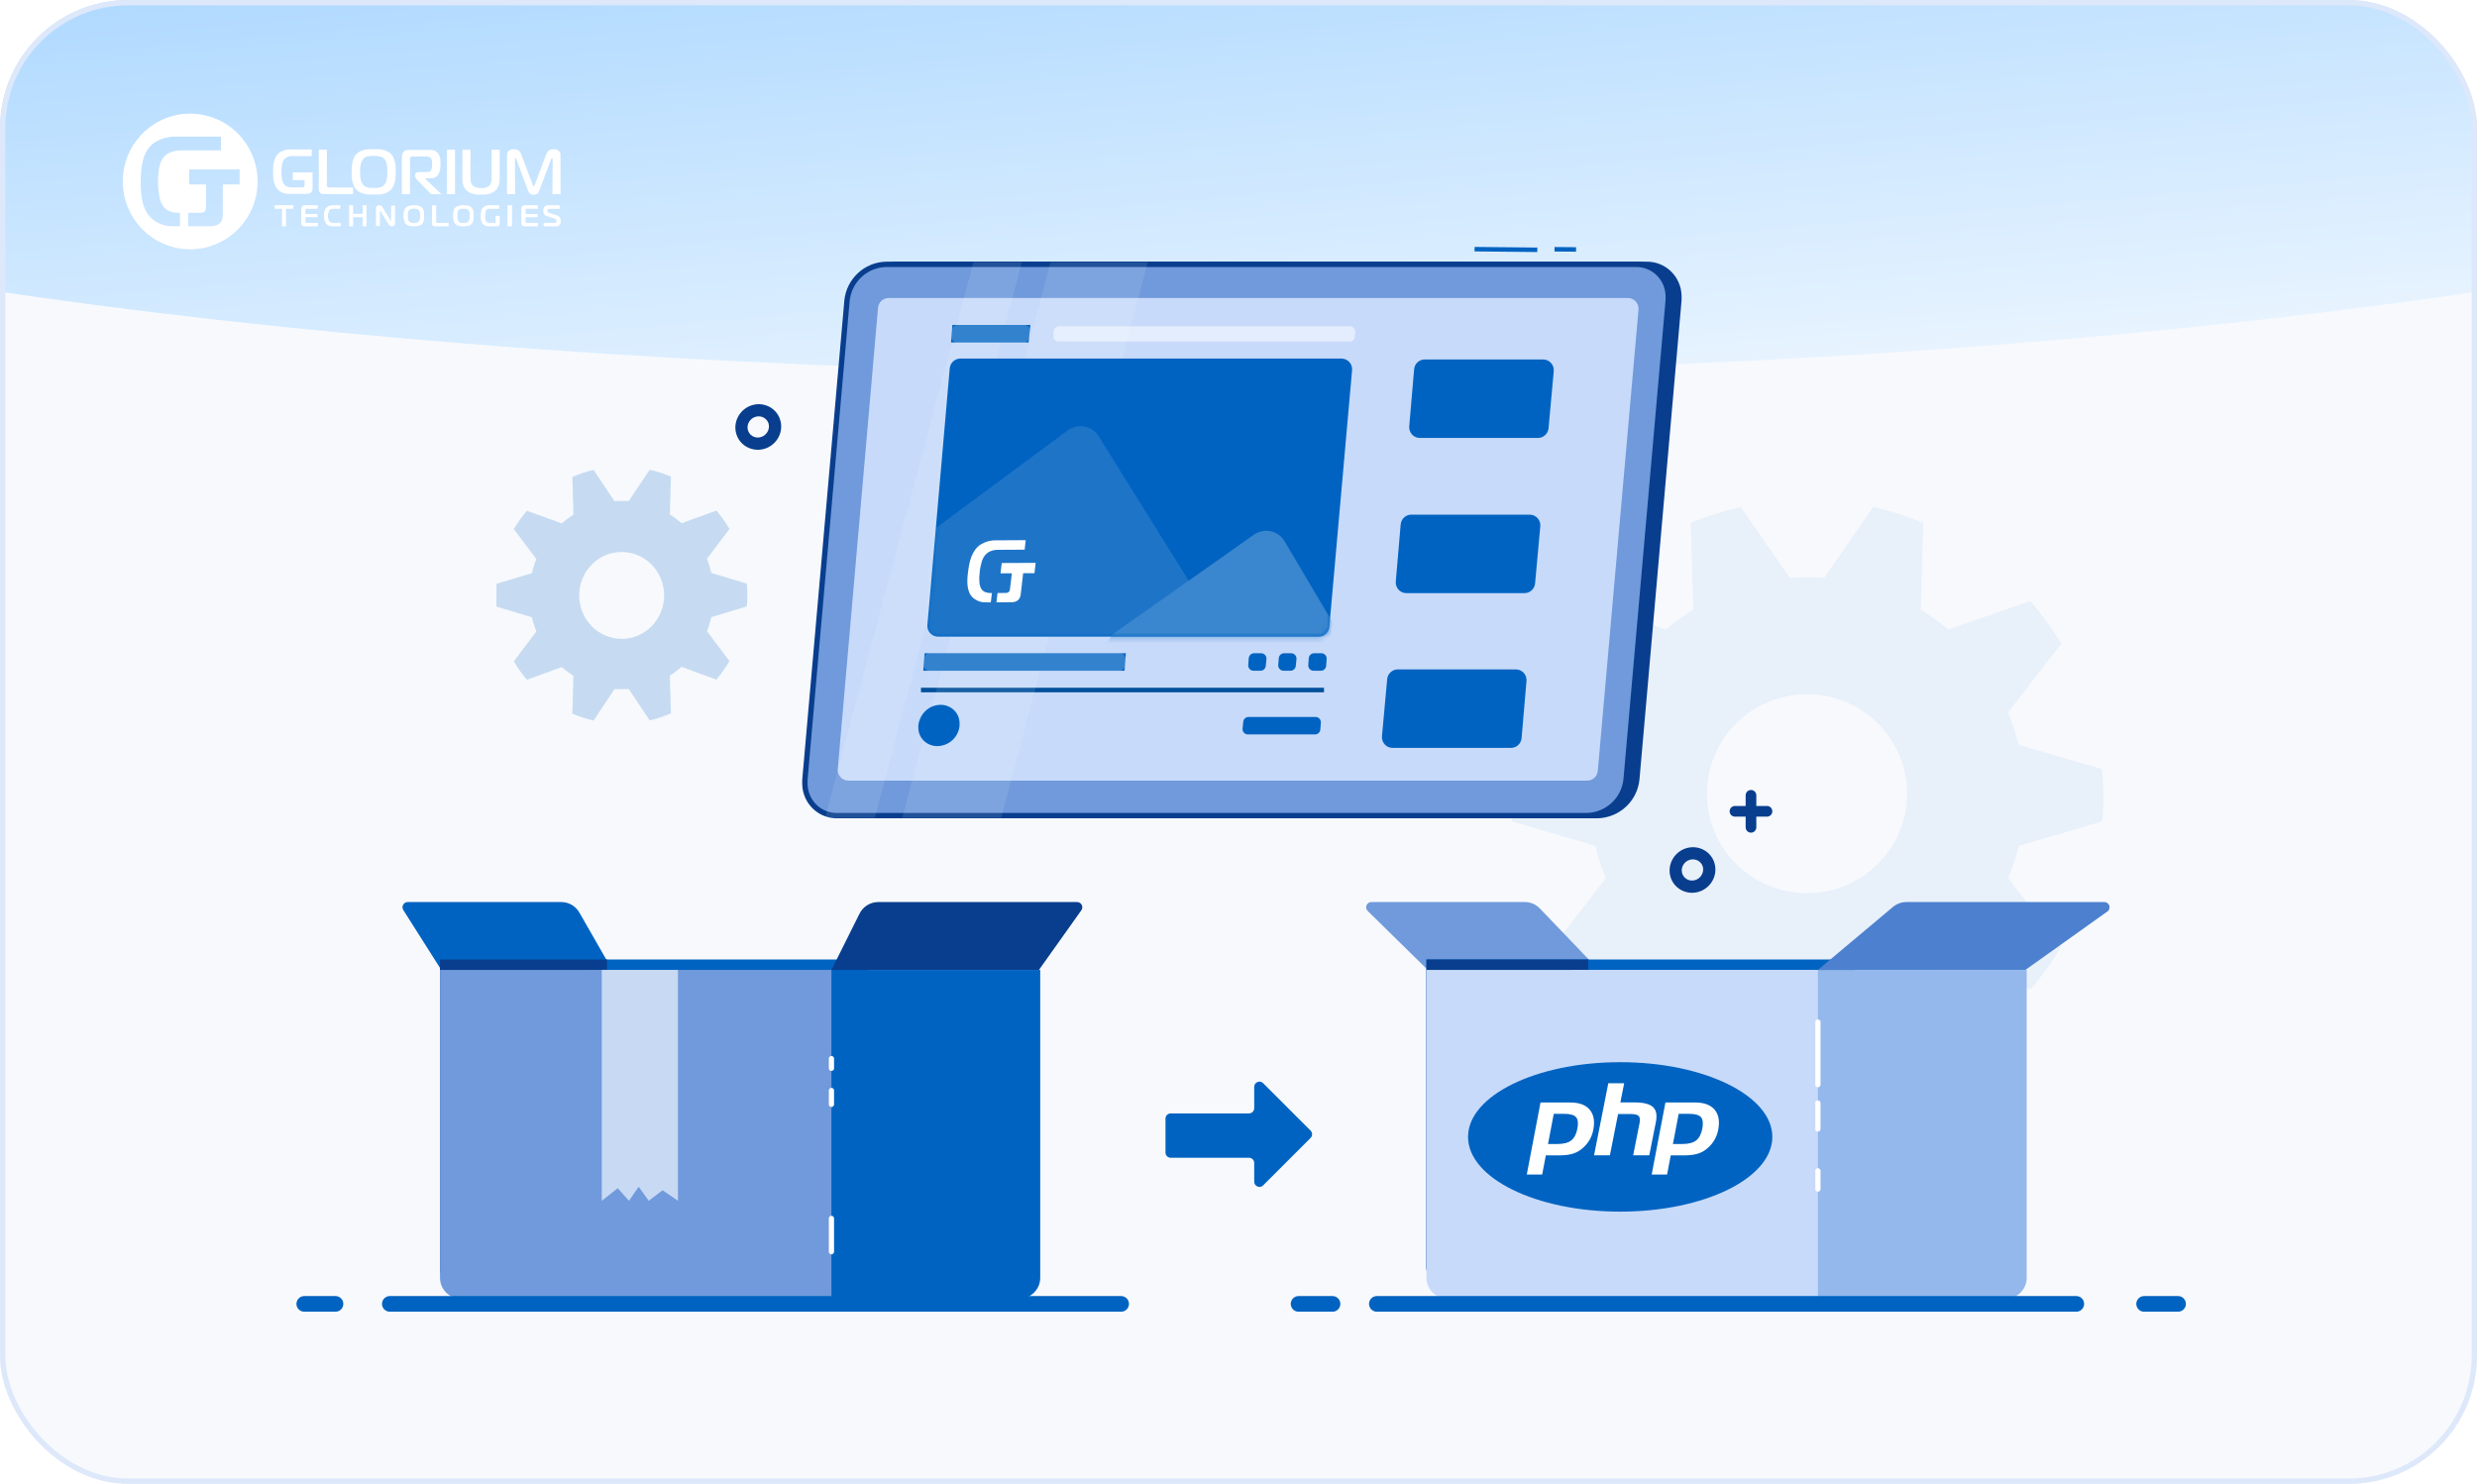 <?xml version="1.0" encoding="UTF-8"?>
<svg xmlns="http://www.w3.org/2000/svg" width="464" height="278" viewBox="0 0 464 278" fill="none">
  <g clip-path="url(#clip0_2438_8835)">
    <rect width="464" height="278" fill="#F7F9FD"></rect>
    <g filter="url(#filter0_f_2438_8835)">
      <ellipse cx="232" cy="-15.5" rx="85.5" ry="406" transform="rotate(90 232 -15.5)" fill="url(#paint0_linear_2438_8835)"></ellipse>
    </g>
    <path d="M245.498 213.2L236.614 222.083C235.999 222.699 234.945 222.263 234.945 221.392V217.886C234.945 217.346 234.508 216.908 233.968 216.908H219.302C218.762 216.908 218.324 216.47 218.324 215.93V209.575C218.324 209.035 218.762 208.598 219.302 208.598H233.968C234.508 208.598 234.945 208.16 234.945 207.62V203.625C234.945 202.754 235.999 202.318 236.614 202.934L245.498 211.817C245.88 212.199 245.88 212.818 245.498 213.2Z" fill="#0063C1"></path>
    <g opacity="0.2">
      <path opacity="0.3" d="M338.5 108.176C339.578 108.176 340.618 108.176 341.696 108.307L350.905 95C354.101 95.714 357.24 96.71 360.246 97.989L359.792 114.228C361.608 115.337 363.328 116.577 364.955 117.95L380.309 112.63C382.484 115.111 384.413 117.78 386.096 120.619L376.149 133.475C376.962 135.43 377.624 137.459 378.135 139.527L393.754 144.113C393.905 145.748 394 147.365 394 148.981C394 150.598 394 152.252 393.754 153.887L378.135 158.473C377.624 160.541 376.962 162.552 376.149 164.525L386.096 177.381C384.413 180.22 382.484 182.889 380.309 185.37L364.955 180.05C363.328 181.423 361.589 182.663 359.792 183.772L360.246 199.993C357.221 201.271 354.101 202.286 350.905 203L341.696 189.693C340.618 189.693 339.578 189.824 338.5 189.824C337.422 189.824 336.363 189.824 335.285 189.693L326.076 203C322.881 202.267 319.742 201.271 316.735 199.993L317.189 183.772C315.373 182.663 313.653 181.404 312.026 180.05L296.672 185.37C294.516 182.889 292.568 180.201 290.885 177.381L300.832 164.525C300.019 162.57 299.357 160.541 298.884 158.473L283.246 153.887C283.246 152.27 283 150.635 283 148.981C283 147.327 283 145.73 283.246 144.113L298.884 139.527C299.376 137.459 300.019 135.448 300.832 133.475L290.885 120.619C292.568 117.799 294.516 115.111 296.672 112.63L312.026 117.95C313.653 116.577 315.373 115.337 317.189 114.228L316.735 97.989C319.76 96.729 322.881 95.733 326.076 95L335.285 108.307C336.363 108.232 337.403 108.176 338.5 108.176ZM319.742 148.699C319.742 158.999 328.137 167.345 338.5 167.345C348.863 167.345 357.258 158.999 357.258 148.699C357.258 138.399 348.863 130.054 338.5 130.054C328.137 130.054 319.742 138.399 319.742 148.699Z" fill="#0063C1"></path>
      <path d="M116.455 93.846L117.799 93.846L121.709 88C123.066 88.318 124.398 88.751 125.68 89.312L125.481 96.381C126.253 96.865 126.975 97.425 127.672 98.024L134.195 95.655C135.104 96.725 135.926 97.871 136.648 99.081L132.428 104.698C132.764 105.565 133.05 106.443 133.262 107.348L139.897 109.335C140.034 110.761 140.034 112.188 139.897 113.614L133.262 115.614C133.05 116.506 132.776 117.397 132.428 118.251L136.648 123.868C135.926 125.078 135.104 126.237 134.195 127.32L127.672 124.938C126.987 125.536 126.253 126.084 125.481 126.581L125.68 133.65C124.398 134.21 123.066 134.656 121.709 134.962L117.799 129.115L115.098 129.115L111.189 135C109.832 134.682 108.5 134.249 107.217 133.688L107.417 126.619C106.645 126.135 105.923 125.575 105.225 124.976L98.702 127.358C97.793 126.275 96.971 125.129 96.249 123.906L100.482 118.289C100.121 117.435 99.847 116.544 99.636 115.64L93 113.653L93 109.373L99.636 107.386C99.847 106.482 100.121 105.59 100.482 104.737L96.249 99.12C96.971 97.909 97.793 96.763 98.702 95.693L105.225 98.062C105.91 97.464 106.645 96.916 107.417 96.419L107.217 89.35C108.5 88.79 109.832 88.344 111.189 88.038L115.098 93.885C115.534 93.872 115.994 93.846 116.455 93.846ZM108.5 111.551C108.5 116.047 112.06 119.69 116.455 119.69C120.85 119.69 124.41 116.047 124.41 111.551C124.41 107.055 120.85 103.412 116.455 103.412C112.073 103.412 108.512 107.029 108.5 111.513C108.5 111.513 108.5 111.538 108.5 111.551Z" fill="#0063C1"></path>
    </g>
    <path d="M313.339 163.9L313.339 163.901C313.796 165.954 315.881 167.176 317.942 166.639L317.942 166.639L317.946 166.638C320.001 166.088 321.25 163.968 320.71 161.95C320.191 159.959 318.13 158.823 316.142 159.356C314.157 159.888 312.897 161.904 313.339 163.9ZM316.458 160.587C317.784 160.232 319.125 160.998 319.469 162.279C319.812 163.603 318.986 165.017 317.61 165.386C316.242 165.752 314.89 164.935 314.589 163.608C314.292 162.293 315.124 160.945 316.458 160.587Z" fill="#093E8E" stroke="#093E8E"></path>
    <path d="M138.339 80.9L138.339 80.901C138.796 82.954 140.881 84.176 142.942 83.639L142.942 83.639L142.946 83.638C145.001 83.088 146.25 80.968 145.71 78.95C145.191 76.959 143.13 75.823 141.142 76.356C139.157 76.888 137.897 78.904 138.339 80.9ZM141.458 77.587C142.784 77.232 144.125 77.998 144.469 79.279C144.812 80.603 143.986 82.017 142.61 82.386C141.242 82.752 139.89 81.935 139.589 80.608C139.292 79.293 140.124 77.945 141.458 77.587Z" fill="#093E8E" stroke="#093E8E"></path>
    <path d="M328 149L328 155M331 152H325" stroke="#093E8E" stroke-width="2" stroke-linecap="round"></path>
    <path fill-rule="evenodd" clip-rule="evenodd" d="M35.623 21.29C40.73 21.288 45.336 24.384 47.291 29.133C49.247 33.883 48.168 39.35 44.557 42.986C40.946 46.621 35.514 47.71 30.796 45.743C26.077 43.776 23 39.141 23 34C23 26.982 28.651 21.292 35.623 21.29ZM35.273 39.869V42.386H39.518C39.795 42.38 40.072 42.34 40.34 42.268C40.623 42.192 40.888 42.059 41.119 41.876C41.305 41.711 41.453 41.506 41.551 41.276C41.687 40.942 41.751 40.582 41.738 40.221V34.553H44.881V31.753H35.44V34.553H38.599V38.736C38.596 38.88 38.583 39.024 38.56 39.167C38.535 39.332 38.455 39.484 38.334 39.598C38.231 39.714 38.095 39.793 37.944 39.825C37.803 39.849 37.66 39.861 37.516 39.861L35.273 39.869ZM33.715 42.386V39.869H33.465C32.837 39.877 32.214 39.759 31.631 39.524C31.023 39.239 30.541 38.74 30.275 38.12C30.07 37.696 29.926 37.245 29.847 36.779C29.785 36.442 29.726 36.046 29.68 35.603C29.629 35.074 29.606 34.543 29.609 34.012C29.606 33.488 29.63 32.965 29.68 32.444C29.726 31.997 29.785 31.612 29.847 31.295C29.897 31.028 29.968 30.766 30.061 30.511C30.123 30.332 30.202 30.16 30.299 29.997C30.614 29.407 31.106 28.933 31.705 28.641C32.42 28.31 33.201 28.15 33.987 28.174H41.387V25.602H33.099C31.687 25.544 30.288 25.903 29.076 26.634C28.488 27.003 27.988 27.498 27.611 28.084C27.254 28.657 26.981 29.279 26.801 29.931C26.619 30.604 26.5 31.293 26.447 31.989C26.388 32.702 26.361 33.4 26.361 34.086C26.361 34.678 26.361 35.294 26.424 35.933C26.461 36.567 26.552 37.196 26.696 37.815C26.84 38.427 27.059 39.018 27.35 39.575C27.651 40.145 28.06 40.65 28.554 41.06C29.017 41.43 29.53 41.733 30.077 41.958C30.819 42.258 31.614 42.4 32.414 42.378L33.715 42.386Z" fill="white"></path>
    <path fill-rule="evenodd" clip-rule="evenodd" d="M103.272 29.747C103.239 29.801 103.213 29.858 103.194 29.919L101.112 35.482C101.05 35.638 100.992 35.782 100.934 35.903C100.881 36.02 100.809 36.127 100.721 36.219C100.634 36.309 100.528 36.376 100.412 36.415C100.267 36.462 100.115 36.484 99.963 36.479C99.8 36.484 99.638 36.456 99.487 36.395C99.368 36.347 99.261 36.272 99.173 36.175C99.087 36.084 99.016 35.978 98.964 35.863C98.908 35.732 98.858 35.599 98.817 35.462L96.758 29.911C96.738 29.85 96.71 29.793 96.677 29.738L96.673 29.73C96.641 29.667 96.624 29.634 96.565 29.634C96.503 29.634 96.457 29.678 96.457 29.751V29.887L96.492 36.363H94.975V29.042C94.961 28.819 95.023 28.598 95.149 28.417C95.251 28.278 95.384 28.165 95.535 28.088C95.671 28.021 95.816 27.979 95.965 27.964H96.271C96.467 27.959 96.664 27.988 96.852 28.048C96.995 28.095 97.127 28.173 97.238 28.277C97.342 28.377 97.43 28.495 97.498 28.625C97.569 28.754 97.63 28.888 97.683 29.026L99.761 34.577C99.794 34.652 99.83 34.726 99.87 34.797C99.904 34.857 99.939 34.885 99.978 34.885C100.017 34.885 100.055 34.857 100.09 34.797C100.131 34.726 100.167 34.652 100.199 34.577L102.277 29.026C102.344 28.824 102.439 28.634 102.559 28.461C102.651 28.334 102.766 28.225 102.896 28.14C103.015 28.067 103.146 28.017 103.283 27.992C103.42 27.968 103.559 27.956 103.697 27.956C104.026 27.944 104.351 28.034 104.63 28.216C104.883 28.41 105.022 28.725 104.997 29.05V36.371H103.48L103.527 29.895C103.527 29.783 103.508 29.715 103.473 29.686C103.449 29.663 103.419 29.648 103.388 29.642C103.349 29.642 103.31 29.678 103.272 29.747ZM70.018 27.956H70.792C71.078 27.965 71.362 27.996 71.643 28.048C71.931 28.105 72.213 28.194 72.483 28.312C72.758 28.432 73.009 28.605 73.222 28.821C73.43 29.03 73.598 29.277 73.718 29.55C73.84 29.827 73.933 30.117 73.996 30.415C74.062 30.717 74.104 31.023 74.12 31.332V32.197C74.12 32.466 74.12 32.766 74.093 33.075C74.074 33.38 74.034 33.684 73.973 33.984C73.911 34.282 73.819 34.571 73.698 34.849C73.578 35.122 73.41 35.369 73.203 35.578C72.989 35.793 72.738 35.965 72.464 36.087C72.194 36.206 71.912 36.293 71.624 36.347C71.342 36.402 71.056 36.434 70.769 36.443H69.221C68.936 36.434 68.653 36.402 68.373 36.347C68.085 36.294 67.803 36.206 67.534 36.087C67.259 35.965 67.009 35.793 66.794 35.578C66.567 35.35 66.385 35.078 66.26 34.777C66.135 34.489 66.041 34.186 65.982 33.876C65.926 33.58 65.892 33.28 65.881 32.978V32.177C65.881 31.933 65.881 31.601 65.904 31.292C65.92 30.989 65.959 30.688 66.02 30.391C66.081 30.096 66.173 29.808 66.295 29.534C66.421 29.257 66.597 29.008 66.814 28.801C67.026 28.596 67.272 28.433 67.541 28.32C67.809 28.201 68.088 28.113 68.373 28.056C68.652 28.004 68.934 27.973 69.217 27.964H69.991L70.018 27.956ZM58.552 32.29H58.563L58.552 32.242V32.29ZM58.552 35.25V32.29H54.852V33.756H57.046V34.557C57.051 34.629 57.051 34.701 57.046 34.773C57.032 34.854 56.994 34.928 56.938 34.986C56.885 35.044 56.816 35.083 56.74 35.098C56.672 35.104 56.604 35.104 56.535 35.098H54.569C54.267 35.1 53.968 35.042 53.687 34.925C53.393 34.785 53.16 34.536 53.033 34.228C52.994 34.145 52.959 34.059 52.929 33.972C52.883 33.842 52.849 33.708 52.824 33.572C52.793 33.403 52.766 33.207 52.743 32.983C52.718 32.717 52.706 32.449 52.708 32.182C52.706 31.914 52.717 31.647 52.743 31.381C52.766 31.156 52.793 30.98 52.824 30.808C52.848 30.672 52.883 30.538 52.929 30.407C52.96 30.319 52.997 30.233 53.041 30.151C53.195 29.859 53.433 29.624 53.722 29.478C54.068 29.314 54.445 29.235 54.825 29.246H58.397V28H54.384C53.705 27.972 53.032 28.149 52.449 28.509C52.166 28.693 51.925 28.939 51.745 29.23C51.571 29.512 51.44 29.82 51.358 30.143C51.268 30.478 51.209 30.822 51.183 31.168C51.156 31.521 51.145 31.865 51.145 32.206C51.145 32.546 51.145 32.807 51.172 33.123C51.19 33.437 51.234 33.749 51.303 34.056C51.372 34.36 51.479 34.654 51.621 34.929C51.766 35.212 51.963 35.462 52.201 35.666C52.424 35.851 52.672 36.001 52.936 36.111C53.298 36.261 53.685 36.332 54.074 36.319H57.48C57.61 36.315 57.74 36.296 57.867 36.263C58.007 36.228 58.139 36.162 58.254 36.071C58.344 35.99 58.416 35.889 58.463 35.775C58.527 35.608 58.557 35.429 58.552 35.25ZM66.125 35.13V36.367L60.734 36.375C60.604 36.373 60.475 36.358 60.347 36.331C60.221 36.304 60.103 36.247 60.003 36.163C59.93 36.089 59.866 36.005 59.813 35.915C59.745 35.779 59.712 35.627 59.717 35.474V28.056H61.234V34.849C61.241 34.923 61.277 34.989 61.334 35.034C61.37 35.057 61.407 35.077 61.446 35.094C61.533 35.123 61.623 35.135 61.714 35.13H66.125ZM67.483 33.099C67.455 32.804 67.442 32.507 67.444 32.21H67.456C67.442 31.709 67.486 31.209 67.588 30.72C67.653 30.418 67.777 30.134 67.951 29.883C68.172 29.588 68.491 29.387 68.845 29.318C69.228 29.239 69.617 29.201 70.006 29.202C70.396 29.201 70.785 29.24 71.167 29.318C71.526 29.385 71.848 29.586 72.073 29.883C72.144 29.975 72.207 30.074 72.258 30.179C72.326 30.324 72.38 30.476 72.417 30.632C72.469 30.848 72.505 31.067 72.525 31.289C72.555 31.595 72.57 31.902 72.568 32.21C72.57 32.504 72.555 32.798 72.525 33.091C72.505 33.311 72.469 33.529 72.417 33.744C72.38 33.903 72.328 34.059 72.262 34.208C72.213 34.324 72.15 34.431 72.073 34.529C71.959 34.68 71.819 34.808 71.659 34.905C71.503 34.999 71.335 35.069 71.159 35.114C70.976 35.162 70.788 35.191 70.598 35.202H69.383C69.194 35.192 69.006 35.162 68.822 35.114C68.649 35.067 68.482 34.997 68.327 34.905C68.174 34.809 68.043 34.68 67.94 34.529C67.863 34.434 67.8 34.329 67.75 34.217C67.683 34.067 67.63 33.912 67.591 33.752C67.543 33.537 67.507 33.319 67.483 33.099ZM75.289 36.371H76.806V29.895C76.8 29.813 76.8 29.732 76.806 29.65C76.825 29.561 76.876 29.483 76.949 29.43C76.997 29.374 77.06 29.335 77.131 29.318C77.204 29.311 77.278 29.311 77.351 29.318H79.809C79.951 29.32 80.093 29.331 80.234 29.35C80.395 29.37 80.545 29.448 80.656 29.57C80.757 29.684 80.829 29.821 80.865 29.971C80.928 30.218 80.955 30.473 80.947 30.728V30.992C80.947 31.096 80.947 31.2 80.924 31.305C80.912 31.411 80.893 31.517 80.865 31.621C80.846 31.708 80.813 31.792 80.768 31.869C80.682 32.02 80.544 32.132 80.382 32.182C80.24 32.218 80.094 32.237 79.948 32.238H78.435C78.252 32.225 78.071 32.283 77.928 32.402C77.817 32.502 77.754 32.649 77.758 32.803V32.991C77.761 33.126 77.805 33.258 77.881 33.367C77.956 33.484 78.04 33.594 78.133 33.696L80.776 36.391H82.684L79.627 33.455V33.395H80.664C80.865 33.4 81.066 33.374 81.26 33.319C81.412 33.274 81.556 33.207 81.689 33.119C81.801 33.043 81.9 32.95 81.984 32.843C82.058 32.75 82.123 32.649 82.177 32.542C82.333 32.25 82.433 31.929 82.471 31.597C82.505 31.287 82.522 30.976 82.521 30.664C82.52 30.353 82.502 30.043 82.467 29.735C82.424 29.409 82.305 29.1 82.119 28.833C82.02 28.664 81.888 28.518 81.732 28.405C81.598 28.305 81.449 28.228 81.291 28.176C81.141 28.13 80.986 28.1 80.83 28.088H76.581C76.418 28.088 76.254 28.107 76.094 28.144C75.912 28.189 75.746 28.285 75.614 28.421C75.464 28.559 75.364 28.745 75.328 28.949C75.297 29.132 75.282 29.317 75.281 29.502V36.407L75.289 36.371ZM85.238 28.052V36.371H83.721V28.052H85.238ZM90.11 35.218H89.723C89.58 35.205 89.437 35.181 89.298 35.145C89.154 35.109 89.015 35.055 88.884 34.985C88.749 34.912 88.627 34.816 88.524 34.701C88.341 34.506 88.221 34.257 88.183 33.988C88.15 33.744 88.133 33.498 88.133 33.251V28.068H86.616V33.463C86.618 33.83 86.659 34.195 86.736 34.553C86.833 34.949 87.034 35.309 87.316 35.594C87.509 35.801 87.738 35.97 87.99 36.091C88.23 36.207 88.482 36.297 88.74 36.359C88.982 36.417 89.228 36.453 89.475 36.467H90.741C90.989 36.453 91.234 36.417 91.476 36.359C91.735 36.297 91.987 36.207 92.227 36.091C92.48 35.971 92.708 35.802 92.9 35.594C93.183 35.309 93.384 34.949 93.481 34.553C93.56 34.195 93.6 33.83 93.601 33.463V28.068H92.084V33.595C92.081 33.73 92.065 33.864 92.037 33.996C92.01 34.133 91.972 34.267 91.921 34.397C91.871 34.523 91.799 34.64 91.708 34.741C91.598 34.86 91.467 34.956 91.322 35.025C91.187 35.096 91.043 35.15 90.896 35.185C90.755 35.221 90.611 35.245 90.466 35.258H90.079L90.11 35.218Z" fill="white"></path>
    <path d="M52.855 42.37V39.077H51.449V38.495H54.948V39.077H53.534V42.37H52.855Z" fill="white"></path>
    <path d="M57.046 42.364C56.891 42.387 56.734 42.343 56.612 42.243C56.506 42.117 56.456 41.953 56.473 41.788V39.054C56.467 38.907 56.514 38.764 56.604 38.649C56.727 38.535 56.893 38.48 57.058 38.499H59.488V39.079H57.441C57.371 39.072 57.302 39.091 57.245 39.131C57.199 39.183 57.177 39.253 57.186 39.322V40.097H59.436V40.677H57.186V41.581C57.184 41.637 57.204 41.691 57.241 41.731C57.285 41.776 57.373 41.78 57.484 41.78H59.512V42.36L57.046 42.364Z" fill="white"></path>
    <path d="M62.258 42.366C61.834 42.399 61.418 42.233 61.119 41.911C60.835 41.501 60.7 40.994 60.74 40.485C60.691 39.957 60.814 39.427 61.089 38.986C61.398 38.646 61.831 38.468 62.273 38.498H63.722V39.079H62.584C62.182 39.079 61.825 39.108 61.635 39.437C61.473 39.754 61.403 40.116 61.434 40.477C61.405 40.801 61.465 41.127 61.605 41.415C61.791 41.72 62.121 41.785 62.55 41.785H63.772V42.366H62.258Z" fill="white"></path>
    <path d="M68.64 42.37H67.97V40.665H66.119V42.37H65.445V38.495H66.119V40.083H67.97V38.495H68.64V42.37Z" fill="white"></path>
    <path d="M73.963 41.83C73.975 41.98 73.921 42.127 73.815 42.231C73.71 42.335 73.566 42.385 73.421 42.366C73.181 42.385 72.951 42.26 72.829 42.044L71.292 39.528C71.242 39.444 71.219 39.436 71.207 39.436C71.16 39.448 71.129 39.494 71.134 39.544V42.327H70.466V39.011C70.466 38.689 70.681 38.498 71.027 38.498C71.259 38.475 71.484 38.591 71.607 38.796L73.145 41.333C73.171 41.368 73.183 41.424 73.229 41.424C73.275 41.424 73.287 41.356 73.287 41.333V38.55H73.956L73.963 41.83Z" fill="white"></path>
    <path fill-rule="evenodd" clip-rule="evenodd" d="M79.442 40.433C79.442 39.934 79.407 39.292 79.018 38.894C78.613 38.495 78.007 38.495 77.557 38.495C77.553 38.495 77.548 38.495 77.544 38.495C77.092 38.495 76.466 38.503 76.066 38.894C75.665 39.284 75.638 39.918 75.638 40.433C75.638 40.859 75.657 41.573 76.066 41.971C76.474 42.37 77.116 42.37 77.544 42.37C77.971 42.37 78.637 42.35 79.018 41.971C79.399 41.593 79.442 40.931 79.442 40.433ZM77.536 41.804C77.189 41.861 76.836 41.744 76.587 41.489H76.599C76.403 41.175 76.318 40.803 76.358 40.432C76.316 40.061 76.397 39.687 76.587 39.368C76.84 39.12 77.191 39.007 77.536 39.061C77.884 39.011 78.235 39.123 78.493 39.368C78.689 39.684 78.77 40.061 78.722 40.432C78.764 40.801 78.684 41.173 78.493 41.489C78.24 41.742 77.885 41.859 77.536 41.804Z" fill="white"></path>
    <path d="M81.454 42.37C81.328 42.375 81.204 42.339 81.1 42.268C81.009 42.187 80.959 42.069 80.963 41.946V38.495H81.684V41.576C81.674 41.637 81.694 41.698 81.736 41.743C81.788 41.778 81.851 41.794 81.913 41.788H84.006V42.37H81.454Z" fill="white"></path>
    <path fill-rule="evenodd" clip-rule="evenodd" d="M88.722 40.433C88.722 39.934 88.686 39.292 88.298 38.894C87.894 38.495 87.287 38.495 86.837 38.495C86.832 38.495 86.828 38.495 86.824 38.495C86.373 38.495 85.747 38.503 85.346 38.894C84.946 39.284 84.918 39.918 84.918 40.433C84.918 40.859 84.938 41.573 85.346 41.971C85.755 42.37 86.396 42.37 86.824 42.37C87.252 42.37 87.917 42.35 88.298 41.971C88.679 41.593 88.722 40.931 88.722 40.433ZM86.816 41.804C86.468 41.861 86.114 41.744 85.864 41.489C85.676 41.172 85.597 40.801 85.638 40.433C85.598 40.062 85.677 39.688 85.864 39.368C86.118 39.121 86.47 39.008 86.816 39.061C87.164 39.011 87.515 39.123 87.773 39.368C87.969 39.684 88.05 40.061 88.002 40.433C88.045 40.801 87.963 41.174 87.773 41.489C87.52 41.743 87.166 41.859 86.816 41.804Z" fill="white"></path>
    <path d="M93.589 41.871C93.598 42.012 93.548 42.151 93.45 42.252C93.342 42.331 93.212 42.372 93.079 42.369H91.468C91.148 42.38 90.836 42.272 90.588 42.066C90.127 41.66 90.091 41.004 90.091 40.445C90.091 39.813 90.147 39.104 90.704 38.735C90.98 38.567 91.297 38.484 91.619 38.496H93.501V39.075H91.822C91.489 39.038 91.164 39.195 90.982 39.481C90.855 39.773 90.801 40.093 90.823 40.413C90.804 40.736 90.855 41.06 90.974 41.361C91.111 41.637 91.401 41.798 91.703 41.766H92.626C92.695 41.775 92.765 41.753 92.817 41.705C92.863 41.65 92.885 41.578 92.876 41.506V40.453H93.589V41.871Z" fill="white"></path>
    <path d="M95.111 42.37V38.495H95.872V42.37H95.111Z" fill="white"></path>
    <path d="M98.275 42.364C98.119 42.387 97.962 42.343 97.84 42.243C97.734 42.117 97.684 41.953 97.701 41.788V39.054C97.695 38.907 97.742 38.764 97.832 38.649C97.955 38.535 98.121 38.48 98.286 38.499H100.716V39.079H98.669C98.6 39.072 98.531 39.091 98.474 39.131C98.427 39.183 98.406 39.253 98.414 39.322V40.097H100.665V40.677H98.414V41.581C98.412 41.637 98.433 41.691 98.47 41.731C98.514 41.776 98.601 41.78 98.713 41.78H100.74V42.36L98.275 42.364Z" fill="white"></path>
    <path d="M101.86 41.771H103.922C104.258 41.771 104.274 41.483 104.274 41.365C104.274 41.247 104.235 41.032 103.91 40.926L102.443 40.447C102.272 40.395 102.119 40.295 102.001 40.158C101.859 39.945 101.792 39.689 101.809 39.431C101.785 39.166 101.874 38.904 102.052 38.712C102.22 38.56 102.439 38.483 102.662 38.496H104.806V39.078H102.9C102.795 39.065 102.689 39.097 102.607 39.167C102.539 39.249 102.505 39.356 102.513 39.464C102.513 39.634 102.56 39.801 102.857 39.898L104.219 40.345C104.413 40.396 104.595 40.49 104.751 40.621C104.925 40.827 105.013 41.096 104.997 41.369C105.014 41.624 104.948 41.877 104.809 42.088C104.648 42.292 104.397 42.397 104.144 42.364H101.86V41.771Z" fill="white"></path>
    <path d="M52.856 42.37V39.077H51.449V38.495H54.948V39.077H53.534V42.37H52.856Z" fill="white"></path>
    <path d="M57.047 42.364C56.892 42.387 56.734 42.343 56.612 42.243C56.506 42.117 56.456 41.953 56.473 41.788V39.054C56.467 38.907 56.514 38.764 56.604 38.649C56.728 38.535 56.893 38.48 57.058 38.499H59.488V39.079H57.441C57.372 39.072 57.302 39.091 57.246 39.132C57.199 39.183 57.178 39.253 57.186 39.322V40.097H59.437V40.677H57.186V41.581C57.184 41.637 57.204 41.691 57.242 41.732C57.285 41.776 57.373 41.78 57.485 41.78H59.512V42.36L57.047 42.364Z" fill="white"></path>
    <path d="M62.258 42.366C61.834 42.399 61.419 42.233 61.119 41.911C60.835 41.501 60.701 40.994 60.74 40.485C60.691 39.957 60.814 39.427 61.089 38.986C61.398 38.646 61.831 38.468 62.273 38.498H63.723V39.079H62.584C62.182 39.079 61.825 39.108 61.636 39.437C61.473 39.754 61.403 40.117 61.434 40.477C61.406 40.801 61.465 41.127 61.605 41.415C61.791 41.72 62.121 41.785 62.55 41.785H63.772V42.366H62.258Z" fill="white"></path>
    <path d="M68.64 42.37H67.971V40.665H66.119V42.37H65.445V38.495H66.119V40.083H67.971V38.495H68.64V42.37Z" fill="white"></path>
    <path d="M73.963 41.83C73.975 41.98 73.921 42.127 73.816 42.231C73.711 42.335 73.566 42.385 73.421 42.366C73.181 42.385 72.951 42.26 72.83 42.044L71.292 39.528C71.242 39.444 71.219 39.436 71.208 39.436C71.161 39.448 71.129 39.494 71.135 39.544V42.327H70.466V39.011C70.466 38.689 70.681 38.498 71.027 38.498C71.26 38.475 71.484 38.591 71.607 38.796L73.145 41.333C73.172 41.368 73.183 41.424 73.229 41.424C73.275 41.424 73.287 41.356 73.287 41.333V38.55H73.956L73.963 41.83Z" fill="white"></path>
    <path fill-rule="evenodd" clip-rule="evenodd" d="M79.442 40.433C79.442 39.934 79.407 39.292 79.018 38.894C78.614 38.495 78.007 38.495 77.557 38.495C77.553 38.495 77.548 38.495 77.544 38.495C77.093 38.495 76.467 38.503 76.066 38.894C75.665 39.284 75.638 39.918 75.638 40.433C75.638 40.859 75.658 41.573 76.066 41.971C76.475 42.37 77.116 42.37 77.544 42.37C77.972 42.37 78.637 42.35 79.018 41.971C79.399 41.593 79.442 40.931 79.442 40.433ZM77.536 41.804C77.189 41.861 76.836 41.744 76.587 41.489H76.599C76.404 41.175 76.319 40.803 76.358 40.433C76.317 40.062 76.397 39.687 76.587 39.368C76.84 39.121 77.191 39.007 77.536 39.061C77.884 39.011 78.236 39.123 78.493 39.368C78.689 39.684 78.77 40.061 78.723 40.433C78.765 40.801 78.684 41.174 78.493 41.489C78.24 41.742 77.886 41.859 77.536 41.804Z" fill="white"></path>
    <path d="M81.455 42.37C81.329 42.375 81.204 42.34 81.1 42.268C81.009 42.187 80.959 42.069 80.963 41.946V38.495H81.684V41.576C81.675 41.637 81.694 41.698 81.736 41.743C81.788 41.778 81.851 41.794 81.913 41.788H84.006V42.37H81.455Z" fill="white"></path>
    <path fill-rule="evenodd" clip-rule="evenodd" d="M88.722 40.433C88.722 39.934 88.687 39.292 88.298 38.894C87.894 38.495 87.287 38.495 86.837 38.495C86.833 38.495 86.829 38.495 86.824 38.495C86.373 38.495 85.747 38.503 85.347 38.894C84.946 39.284 84.919 39.918 84.919 40.433C84.919 40.859 84.938 41.573 85.347 41.971C85.755 42.37 86.396 42.37 86.824 42.37C87.252 42.37 87.917 42.35 88.298 41.971C88.679 41.593 88.722 40.931 88.722 40.433ZM86.817 41.804C86.468 41.861 86.114 41.744 85.864 41.489C85.676 41.172 85.597 40.801 85.638 40.433C85.598 40.062 85.677 39.688 85.864 39.368C86.118 39.121 86.47 39.008 86.817 39.061C87.165 39.011 87.515 39.124 87.773 39.368C87.969 39.684 88.051 40.061 88.002 40.433C88.045 40.801 87.964 41.174 87.773 41.489C87.521 41.743 87.166 41.859 86.817 41.804Z" fill="white"></path>
    <path d="M93.589 41.871C93.598 42.013 93.548 42.151 93.45 42.252C93.342 42.331 93.212 42.372 93.08 42.369H91.468C91.148 42.38 90.836 42.272 90.588 42.066C90.127 41.66 90.091 41.004 90.091 40.445C90.091 39.813 90.147 39.104 90.704 38.735C90.98 38.567 91.298 38.484 91.619 38.496H93.501V39.076H91.822C91.49 39.038 91.164 39.195 90.983 39.481C90.856 39.773 90.801 40.093 90.823 40.413C90.804 40.736 90.856 41.06 90.975 41.361C91.111 41.637 91.401 41.798 91.703 41.766H92.626C92.696 41.775 92.765 41.753 92.817 41.705C92.864 41.65 92.885 41.578 92.877 41.507V40.453H93.589V41.871Z" fill="white"></path>
    <path d="M95.112 42.37V38.495H95.872V42.37H95.112Z" fill="white"></path>
    <path d="M98.275 42.364C98.119 42.387 97.963 42.343 97.841 42.243C97.734 42.117 97.684 41.953 97.701 41.788V39.054C97.696 38.907 97.742 38.764 97.833 38.649C97.956 38.535 98.121 38.48 98.287 38.499H100.717V39.079H98.669C98.6 39.072 98.531 39.091 98.474 39.132C98.427 39.183 98.406 39.253 98.414 39.322V40.097H100.665V40.677H98.414V41.581C98.413 41.637 98.433 41.691 98.47 41.732C98.514 41.776 98.601 41.78 98.713 41.78H100.74V42.36L98.275 42.364Z" fill="white"></path>
    <path d="M101.86 41.771H103.922C104.258 41.771 104.274 41.483 104.274 41.365C104.274 41.247 104.235 41.032 103.91 40.926L102.443 40.447C102.273 40.395 102.12 40.295 102.001 40.158C101.86 39.945 101.792 39.689 101.809 39.431C101.786 39.166 101.874 38.904 102.052 38.712C102.221 38.56 102.439 38.483 102.662 38.497H104.806V39.078H102.901C102.795 39.065 102.689 39.097 102.607 39.167C102.539 39.249 102.505 39.356 102.513 39.464C102.513 39.634 102.56 39.801 102.857 39.898L104.219 40.345C104.413 40.396 104.595 40.491 104.751 40.621C104.925 40.827 105.013 41.096 104.998 41.369C105.014 41.624 104.948 41.877 104.81 42.088C104.648 42.292 104.397 42.397 104.145 42.364H101.86V41.771Z" fill="white"></path>
    <path d="M267.449 181.71L256.207 170.675C255.582 170.062 256.016 169 256.892 169H285.633C286.699 169 287.72 169.436 288.457 170.206L299.475 181.71H267.449Z" fill="#709ADB"></path>
    <path d="M82.659 181.71L75.55 170.501C75.137 169.85 75.605 169 76.376 169H105.134C106.536 169 107.83 169.75 108.527 170.966L114.684 181.71H82.659Z" fill="#0063C1"></path>
    <path d="M347.38 179.755H267.207V237.44C267.207 239.6 268.958 241.351 271.118 241.351H347.38V179.755Z" fill="#0063C1"></path>
    <path d="M162.595 179.755H82.422V237.44C82.422 239.6 84.173 241.351 86.333 241.351H162.595V179.755Z" fill="#0063C1"></path>
    <path d="M297.516 179.755H267.207V237.44C267.207 239.6 268.958 241.351 271.118 241.351H297.516V179.755Z" fill="#093E8E"></path>
    <path d="M113.709 179.755H82.422V237.44C82.422 239.6 84.173 241.351 86.333 241.351H113.709V179.755Z" fill="#093E8E"></path>
    <path d="M379.647 181.71H294.586V243.306H375.736C377.896 243.306 379.647 241.555 379.647 239.395V181.71Z" fill="#94B7EC"></path>
    <path d="M194.858 181.71H109.797V243.306H190.947C193.107 243.306 194.858 241.555 194.858 239.395V181.71Z" fill="#0063C1"></path>
    <path d="M340.536 181.71H267.207V239.395C267.207 241.555 268.958 243.306 271.118 243.306H340.536V181.71Z" fill="#C7DAFA"></path>
    <path d="M155.751 181.71H82.422V239.395C82.422 241.555 84.173 243.306 86.333 243.306H155.751V181.71Z" fill="#709ADB"></path>
    <path opacity="0.7" d="M112.73 181.71V224.967L115.717 222.608L117.819 224.967L119.645 222.342L121.519 224.967L124.125 222.998L126.997 224.967V181.71H112.73Z" fill="#EEF4FE"></path>
    <path d="M340.539 191.487V203.22M340.539 206.642V211.53M340.539 219.352V222.774" stroke="white" stroke-width="0.978" stroke-linecap="round"></path>
    <path d="M155.75 234.507L155.75 228.274M155.75 206.902L155.75 204.305M155.75 200.149L155.75 198.331" stroke="white" stroke-width="0.978" stroke-linecap="round"></path>
    <path d="M340.539 181.71L354.596 169.915C355.3 169.324 356.19 169 357.11 169H394.19C395.141 169 395.532 170.222 394.757 170.774L379.409 181.71H340.539Z" fill="#4D81CF"></path>
    <path d="M155.75 181.71L161.017 171.163C161.68 169.838 163.034 169 164.516 169H201.763C202.557 169 203.02 169.897 202.56 170.544L194.62 181.71H155.75Z" fill="#093E8E"></path>
    <path d="M57 244.284L62.841 244.284M408 244.284L401.645 244.284M388.935 244.284L257.921 244.284M73.024 244.284L210.013 244.284M243.255 244.284L249.61 244.284" stroke="#0063C1" stroke-width="2.933" stroke-linecap="round"></path>
    <path d="M299.145 146.251H156.742L164.635 55.832H307.122L299.145 146.251Z" fill="#0063C1"></path>
    <path d="M158.911 152.81V152.81L158.899 152.81C155.572 152.888 152.858 150.258 152.777 146.918V146.916V146.915V146.913V146.912V146.91V146.909V146.907V146.906V146.904V146.903V146.901V146.9V146.898V146.897V146.895V146.894V146.892V146.891V146.889V146.888V146.886V146.885V146.883V146.882V146.88V146.879V146.877V146.875V146.874V146.872V146.871V146.869V146.868V146.866V146.865V146.863V146.862V146.86V146.858V146.857V146.855V146.854V146.852V146.851V146.849V146.848V146.846V146.844V146.843V146.841V146.84V146.838V146.837V146.835V146.833V146.832V146.83V146.829V146.827V146.826V146.824V146.822V146.821V146.819V146.818V146.816V146.814V146.813V146.811V146.81V146.808V146.806V146.805V146.803V146.802V146.8V146.798V146.797V146.795V146.794V146.792V146.79V146.789V146.787V146.785V146.784V146.782V146.781V146.779V146.777V146.776V146.774V146.772V146.771V146.769V146.768V146.766V146.764V146.763V146.761V146.759V146.758V146.756V146.754V146.753V146.751V146.75V146.748V146.746V146.745V146.743V146.741V146.74V146.738V146.736V146.735V146.733V146.731V146.73V146.728V146.726V146.725V146.723V146.721V146.72V146.718V146.716V146.715V146.713V146.711V146.71V146.708V146.706V146.705V146.703V146.701V146.7V146.698V146.696V146.695V146.693V146.691V146.69V146.688V146.686V146.685V146.683V146.681V146.68V146.678V146.676V146.675V146.673V146.671V146.67V146.668V146.666V146.664V146.663V146.661V146.659V146.658V146.656V146.654V146.653V146.651V146.649V146.647V146.646V146.644V146.642V146.641V146.639V146.637V146.636V146.634V146.632V146.631V146.629V146.627V146.625V146.624V146.622V146.62V146.619V146.617V146.615V146.613V146.612V146.61V146.608V146.607V146.605V146.603V146.601V146.6V146.598V146.596V146.595V146.593V146.591V146.589V146.588V146.586V146.584V146.583V146.581V146.579V146.577V146.576V146.574V146.572V146.571V146.569V146.567V146.565V146.564V146.562V146.56V146.559V146.557V146.555V146.553V146.552V146.55V146.548V146.547V146.545V146.543V146.541V146.54V146.538V146.536V146.534V146.533V146.531V146.529V146.528V146.526V146.524V146.522V146.521V146.519V146.517V146.516V146.514V146.512V146.51V146.509V146.507V146.505V146.503V146.502V146.5V146.498V146.497V146.495V146.493V146.491V146.49V146.488V146.486V146.485V146.483V146.481V146.479V146.478V146.476V146.474V146.472V146.471V146.469V146.467V146.466V146.464V146.462V146.46V146.459V146.457V146.455V146.454V146.452V146.45V146.448V146.447V146.445V146.443V146.442V146.44V146.438V146.436V146.435V146.433V146.431V146.429V146.428V146.426V146.424V146.423V146.421V146.419V146.417V146.416V146.414V146.412V146.411V146.409V146.407V146.405V146.404V146.402V146.4V146.399V146.397V146.395V146.394V146.392V146.39V146.388V146.387V146.385V146.383V146.382V146.38V146.378V146.376V146.375V146.373V146.371V146.37V146.368V146.366V146.365V146.363V146.361V146.359V146.358V146.356V146.354V146.353V146.351V146.349V146.348V146.346V146.344V146.343V146.341V146.339V146.337V146.336V146.334V146.332V146.331V146.329V146.327V146.326V146.324V146.322V146.321V146.319V146.317V146.316V146.314V146.312V146.311V146.309V146.307V146.306V146.304V146.302V146.301V146.299V146.297V146.296V146.294V146.292V146.291V146.289V146.287V146.286V146.284V146.282V146.281V146.279V146.277V146.276V146.274V146.272V146.271V146.269V146.267V146.266V146.264V146.262V146.261V146.259V146.257V146.256V146.254V146.252V146.251V146.249V146.248V146.246V146.244V146.243V146.241V146.239V146.238V146.236V146.235V146.233V146.231V146.23V146.228V146.226V146.225V146.223V146.222V146.22V146.218V146.217V146.215V146.213V146.212V146.21V146.209V146.207V146.205V146.204V146.202V146.201V146.199V146.197V146.196V146.194V146.193V146.191V146.189V146.188V146.186V146.185V146.183V146.181V146.18V146.178V146.177V146.175V146.174V146.172V146.17V146.169V146.167V146.166V146.164V146.163V146.161V146.159V146.158V146.156V146.155V146.153V146.152V146.15V146.149V146.147V146.145V146.144V146.142V146.141V146.139V146.138V146.136V146.135V146.133V146.132V146.13V146.128V146.127V146.125V146.124V146.122V146.121V146.119V146.118V146.116V146.115V146.113V146.112V146.11V146.109V146.107V146.106V146.104L160.667 56.304C160.667 56.303 160.668 56.302 160.668 56.3C161.063 52.519 164.212 49.607 167.984 49.526L308.367 49.526L308.378 49.526C311.705 49.448 314.419 52.078 314.5 55.418V55.42V55.421V55.422V55.424V55.425V55.427V55.428V55.43V55.431V55.433V55.434V55.436V55.437V55.439V55.44V55.442V55.443V55.445V55.446V55.448V55.449V55.451V55.452V55.454V55.455V55.456V55.458V55.459V55.461V55.462V55.464V55.465V55.467V55.468V55.47V55.471V55.473V55.474V55.476V55.477V55.479V55.48V55.482V55.483V55.485V55.486V55.488V55.489V55.491V55.492V55.494V55.495V55.496V55.498V55.499V55.501V55.502V55.504V55.505V55.507V55.508V55.51V55.511V55.513V55.514V55.516V55.517V55.519V55.52V55.522V55.523V55.525V55.526V55.528V55.529V55.531V55.532V55.534V55.535V55.537V55.538V55.54V55.541V55.543V55.544V55.546V55.547V55.549V55.55V55.552V55.553V55.555V55.556V55.558V55.559V55.56V55.562V55.563V55.565V55.566V55.568V55.569V55.571V55.572V55.574V55.575V55.577V55.578V55.58V55.581V55.583V55.584V55.586V55.587V55.589V55.59V55.592V55.594V55.595V55.597V55.598V55.6V55.601V55.603V55.604V55.606V55.607V55.609V55.61V55.612V55.613V55.615V55.616V55.618V55.619V55.621V55.622V55.624V55.625V55.627V55.628V55.63V55.631V55.633V55.634V55.636V55.637V55.639V55.64V55.642V55.644V55.645V55.647V55.648V55.65V55.651V55.653V55.654V55.656V55.657V55.659V55.66V55.662V55.663V55.665V55.666V55.668V55.669V55.671V55.672V55.674V55.676V55.677V55.679V55.68V55.682V55.683V55.685V55.686V55.688V55.689V55.691V55.693V55.694V55.696V55.697V55.699V55.7V55.702V55.703V55.705V55.706V55.708V55.709V55.711V55.713V55.714V55.716V55.717V55.719V55.72V55.722V55.724V55.725V55.727V55.728V55.73V55.731V55.733V55.734V55.736V55.738V55.739V55.741V55.742V55.744V55.745V55.747V55.748V55.75V55.752V55.753V55.755V55.756V55.758V55.76V55.761V55.763V55.764V55.766V55.767V55.769V55.771V55.772V55.774V55.775V55.777V55.779V55.78V55.782V55.783V55.785V55.786V55.788V55.79V55.791V55.793V55.794V55.796V55.798V55.799V55.801V55.803V55.804V55.806V55.807V55.809V55.81V55.812V55.814V55.815V55.817V55.819V55.82V55.822V55.823V55.825V55.827V55.828V55.83V55.831V55.833V55.835V55.836V55.838V55.84V55.841V55.843V55.844V55.846V55.848V55.849V55.851V55.853V55.854V55.856V55.858V55.859V55.861V55.862V55.864V55.866V55.867V55.869V55.871V55.872V55.874V55.876V55.877V55.879V55.88V55.882V55.884V55.886V55.887V55.889V55.89V55.892V55.894V55.895V55.897V55.899V55.9V55.902V55.904V55.905V55.907V55.909V55.91V55.912V55.914V55.915V55.917V55.919V55.92V55.922V55.924V55.925V55.927V55.929V55.931V55.932V55.934V55.936V55.937V55.939V55.941V55.942V55.944V55.946V55.947V55.949V55.951V55.953V55.954V55.956V55.958V55.959V55.961V55.963V55.965V55.966V55.968V55.97V55.971V55.973V55.975V55.977V55.978V55.98V55.982V55.983V55.985V55.987V55.989V55.99V55.992V55.994V55.996V55.997V55.999V56.001V56.003V56.004V56.006V56.008V56.01V56.011V56.013V56.015V56.017V56.018V56.02V56.022V56.024V56.025V56.027V56.029V56.031V56.032V56.034V56.036V56.038V56.04V56.041V56.043V56.045V56.047V56.048V56.05V56.052V56.054V56.056V56.057V56.059V56.061V56.063V56.065V56.066V56.068V56.07V56.072V56.074V56.075V56.077V56.079V56.081V56.083V56.084V56.086V56.088V56.09V56.092V56.093V56.095V56.097V56.099V56.101V56.103V56.105V56.106V56.108V56.11V56.112V56.114V56.115V56.117V56.119V56.121V56.123V56.125V56.127V56.128V56.13V56.132V56.134V56.136V56.138V56.139V56.141V56.143V56.145V56.147V56.149V56.151V56.153V56.154V56.156V56.158V56.16V56.162V56.164V56.166V56.168V56.17V56.172V56.173V56.175V56.177V56.179V56.181V56.183V56.185V56.187V56.189V56.191V56.192V56.194V56.196V56.198V56.2V56.202V56.204V56.206V56.208V56.21V56.212V56.214V56.215V56.217V56.219V56.221V56.223V56.225V56.227V56.229V56.231V56.233L306.61 146.032C306.61 146.033 306.61 146.034 306.609 146.035C306.214 149.814 303.069 152.729 299.209 152.81H158.911Z" fill="#093E8E" stroke="#093E8E"></path>
    <path d="M156.911 152.81V152.81L156.899 152.81C153.572 152.888 150.858 150.258 150.777 146.918V146.916V146.915V146.913V146.912V146.91V146.909V146.907V146.906V146.904V146.903V146.901V146.9V146.898V146.897V146.895V146.894V146.892V146.891V146.889V146.888V146.886V146.885V146.883V146.882V146.88V146.879V146.877V146.875V146.874V146.872V146.871V146.869V146.868V146.866V146.865V146.863V146.862V146.86V146.858V146.857V146.855V146.854V146.852V146.851V146.849V146.848V146.846V146.844V146.843V146.841V146.84V146.838V146.837V146.835V146.833V146.832V146.83V146.829V146.827V146.826V146.824V146.822V146.821V146.819V146.818V146.816V146.814V146.813V146.811V146.81V146.808V146.806V146.805V146.803V146.802V146.8V146.798V146.797V146.795V146.794V146.792V146.79V146.789V146.787V146.785V146.784V146.782V146.781V146.779V146.777V146.776V146.774V146.772V146.771V146.769V146.768V146.766V146.764V146.763V146.761V146.759V146.758V146.756V146.754V146.753V146.751V146.75V146.748V146.746V146.745V146.743V146.741V146.74V146.738V146.736V146.735V146.733V146.731V146.73V146.728V146.726V146.725V146.723V146.721V146.72V146.718V146.716V146.715V146.713V146.711V146.71V146.708V146.706V146.705V146.703V146.701V146.7V146.698V146.696V146.695V146.693V146.691V146.69V146.688V146.686V146.685V146.683V146.681V146.68V146.678V146.676V146.675V146.673V146.671V146.67V146.668V146.666V146.664V146.663V146.661V146.659V146.658V146.656V146.654V146.653V146.651V146.649V146.647V146.646V146.644V146.642V146.641V146.639V146.637V146.636V146.634V146.632V146.631V146.629V146.627V146.625V146.624V146.622V146.62V146.619V146.617V146.615V146.613V146.612V146.61V146.608V146.607V146.605V146.603V146.601V146.6V146.598V146.596V146.595V146.593V146.591V146.589V146.588V146.586V146.584V146.583V146.581V146.579V146.577V146.576V146.574V146.572V146.571V146.569V146.567V146.565V146.564V146.562V146.56V146.559V146.557V146.555V146.553V146.552V146.55V146.548V146.547V146.545V146.543V146.541V146.54V146.538V146.536V146.534V146.533V146.531V146.529V146.528V146.526V146.524V146.522V146.521V146.519V146.517V146.516V146.514V146.512V146.51V146.509V146.507V146.505V146.503V146.502V146.5V146.498V146.497V146.495V146.493V146.491V146.49V146.488V146.486V146.485V146.483V146.481V146.479V146.478V146.476V146.474V146.472V146.471V146.469V146.467V146.466V146.464V146.462V146.46V146.459V146.457V146.455V146.454V146.452V146.45V146.448V146.447V146.445V146.443V146.442V146.44V146.438V146.436V146.435V146.433V146.431V146.429V146.428V146.426V146.424V146.423V146.421V146.419V146.417V146.416V146.414V146.412V146.411V146.409V146.407V146.405V146.404V146.402V146.4V146.399V146.397V146.395V146.394V146.392V146.39V146.388V146.387V146.385V146.383V146.382V146.38V146.378V146.376V146.375V146.373V146.371V146.37V146.368V146.366V146.365V146.363V146.361V146.359V146.358V146.356V146.354V146.353V146.351V146.349V146.348V146.346V146.344V146.343V146.341V146.339V146.337V146.336V146.334V146.332V146.331V146.329V146.327V146.326V146.324V146.322V146.321V146.319V146.317V146.316V146.314V146.312V146.311V146.309V146.307V146.306V146.304V146.302V146.301V146.299V146.297V146.296V146.294V146.292V146.291V146.289V146.287V146.286V146.284V146.282V146.281V146.279V146.277V146.276V146.274V146.272V146.271V146.269V146.267V146.266V146.264V146.262V146.261V146.259V146.257V146.256V146.254V146.252V146.251V146.249V146.248V146.246V146.244V146.243V146.241V146.239V146.238V146.236V146.235V146.233V146.231V146.23V146.228V146.226V146.225V146.223V146.222V146.22V146.218V146.217V146.215V146.213V146.212V146.21V146.209V146.207V146.205V146.204V146.202V146.201V146.199V146.197V146.196V146.194V146.193V146.191V146.189V146.188V146.186V146.185V146.183V146.181V146.18V146.178V146.177V146.175V146.174V146.172V146.17V146.169V146.167V146.166V146.164V146.163V146.161V146.159V146.158V146.156V146.155V146.153V146.152V146.15V146.149V146.147V146.145V146.144V146.142V146.141V146.139V146.138V146.136V146.135V146.133V146.132V146.13V146.128V146.127V146.125V146.124V146.122V146.121V146.119V146.118V146.116V146.115V146.113V146.112V146.11V146.109V146.107V146.106V146.104L158.667 56.304C158.667 56.303 158.668 56.302 158.668 56.3C159.063 52.519 162.212 49.607 165.984 49.526L306.367 49.526L306.378 49.526C309.705 49.448 312.419 52.078 312.5 55.418V55.42V55.421V55.422V55.424V55.425V55.427V55.428V55.43V55.431V55.433V55.434V55.436V55.437V55.439V55.44V55.442V55.443V55.445V55.446V55.448V55.449V55.451V55.452V55.454V55.455V55.456V55.458V55.459V55.461V55.462V55.464V55.465V55.467V55.468V55.47V55.471V55.473V55.474V55.476V55.477V55.479V55.48V55.482V55.483V55.485V55.486V55.488V55.489V55.491V55.492V55.494V55.495V55.496V55.498V55.499V55.501V55.502V55.504V55.505V55.507V55.508V55.51V55.511V55.513V55.514V55.516V55.517V55.519V55.52V55.522V55.523V55.525V55.526V55.528V55.529V55.531V55.532V55.534V55.535V55.537V55.538V55.54V55.541V55.543V55.544V55.546V55.547V55.549V55.55V55.552V55.553V55.555V55.556V55.558V55.559V55.56V55.562V55.563V55.565V55.566V55.568V55.569V55.571V55.572V55.574V55.575V55.577V55.578V55.58V55.581V55.583V55.584V55.586V55.587V55.589V55.59V55.592V55.594V55.595V55.597V55.598V55.6V55.601V55.603V55.604V55.606V55.607V55.609V55.61V55.612V55.613V55.615V55.616V55.618V55.619V55.621V55.622V55.624V55.625V55.627V55.628V55.63V55.631V55.633V55.634V55.636V55.637V55.639V55.64V55.642V55.644V55.645V55.647V55.648V55.65V55.651V55.653V55.654V55.656V55.657V55.659V55.66V55.662V55.663V55.665V55.666V55.668V55.669V55.671V55.672V55.674V55.676V55.677V55.679V55.68V55.682V55.683V55.685V55.686V55.688V55.689V55.691V55.693V55.694V55.696V55.697V55.699V55.7V55.702V55.703V55.705V55.706V55.708V55.709V55.711V55.713V55.714V55.716V55.717V55.719V55.72V55.722V55.724V55.725V55.727V55.728V55.73V55.731V55.733V55.734V55.736V55.738V55.739V55.741V55.742V55.744V55.745V55.747V55.748V55.75V55.752V55.753V55.755V55.756V55.758V55.76V55.761V55.763V55.764V55.766V55.767V55.769V55.771V55.772V55.774V55.775V55.777V55.779V55.78V55.782V55.783V55.785V55.786V55.788V55.79V55.791V55.793V55.794V55.796V55.798V55.799V55.801V55.803V55.804V55.806V55.807V55.809V55.81V55.812V55.814V55.815V55.817V55.819V55.82V55.822V55.823V55.825V55.827V55.828V55.83V55.831V55.833V55.835V55.836V55.838V55.84V55.841V55.843V55.844V55.846V55.848V55.849V55.851V55.853V55.854V55.856V55.858V55.859V55.861V55.862V55.864V55.866V55.867V55.869V55.871V55.872V55.874V55.876V55.877V55.879V55.88V55.882V55.884V55.886V55.887V55.889V55.89V55.892V55.894V55.895V55.897V55.899V55.9V55.902V55.904V55.905V55.907V55.909V55.91V55.912V55.914V55.915V55.917V55.919V55.92V55.922V55.924V55.925V55.927V55.929V55.931V55.932V55.934V55.936V55.937V55.939V55.941V55.942V55.944V55.946V55.947V55.949V55.951V55.953V55.954V55.956V55.958V55.959V55.961V55.963V55.965V55.966V55.968V55.97V55.971V55.973V55.975V55.977V55.978V55.98V55.982V55.983V55.985V55.987V55.989V55.99V55.992V55.994V55.996V55.997V55.999V56.001V56.003V56.004V56.006V56.008V56.01V56.011V56.013V56.015V56.017V56.018V56.02V56.022V56.024V56.025V56.027V56.029V56.031V56.032V56.034V56.036V56.038V56.04V56.041V56.043V56.045V56.047V56.048V56.05V56.052V56.054V56.056V56.057V56.059V56.061V56.063V56.065V56.066V56.068V56.07V56.072V56.074V56.075V56.077V56.079V56.081V56.083V56.084V56.086V56.088V56.09V56.092V56.093V56.095V56.097V56.099V56.101V56.103V56.105V56.106V56.108V56.11V56.112V56.114V56.115V56.117V56.119V56.121V56.123V56.125V56.127V56.128V56.13V56.132V56.134V56.136V56.138V56.139V56.141V56.143V56.145V56.147V56.149V56.151V56.153V56.154V56.156V56.158V56.16V56.162V56.164V56.166V56.168V56.17V56.172V56.173V56.175V56.177V56.179V56.181V56.183V56.185V56.187V56.189V56.191V56.192V56.194V56.196V56.198V56.2V56.202V56.204V56.206V56.208V56.21V56.212V56.214V56.215V56.217V56.219V56.221V56.223V56.225V56.227V56.229V56.231V56.233L304.61 146.032C304.61 146.033 304.61 146.034 304.609 146.035C304.214 149.814 301.069 152.729 297.209 152.81H156.911Z" fill="#709ADB" stroke="#093E8E"></path>
    <path d="M299.306 144.427C299.215 145.459 298.35 146.251 297.314 146.251H158.924C157.751 146.251 156.83 145.246 156.932 144.077L164.475 57.658C164.566 56.625 165.431 55.832 166.468 55.832H304.938C306.112 55.832 307.033 56.838 306.93 58.008L299.306 144.427Z" fill="#C7DAFA"></path>
    <path d="M290.076 80.232C289.982 81.262 289.118 82.05 288.084 82.05H265.975C264.804 82.05 263.883 81.047 263.983 79.88L264.9 69.174C264.988 68.139 265.854 67.345 266.892 67.345H289.062C290.239 67.345 291.161 68.355 291.054 69.527L290.076 80.232Z" fill="#0063C1"></path>
    <path d="M287.556 109.308C287.462 110.337 286.599 111.126 285.565 111.126H263.456C262.284 111.126 261.363 110.123 261.463 108.955L262.38 98.249C262.469 97.215 263.334 96.42 264.373 96.42H286.543C287.719 96.42 288.641 97.43 288.534 98.602L287.556 109.308Z" fill="#0063C1"></path>
    <path d="M285.029 138.287C284.941 139.322 284.075 140.117 283.037 140.117H260.867C259.69 140.117 258.768 139.106 258.875 137.935L259.853 127.229C259.947 126.199 260.811 125.411 261.845 125.411H283.953C285.125 125.411 286.046 126.414 285.946 127.582L285.029 138.287Z" fill="#0063C1"></path>
    <path d="M172.527 128.856V129.697H248.011V128.856H172.527Z" fill="#0063C1"></path>
    <path opacity="0.2" d="M248.011 128.856H172.527V129.697H248.011V128.856Z" fill="black"></path>
    <path opacity="0.1" d="M182.351 49.11L154.559 153.226H163.879L191.419 49.11H182.351Z" fill="white"></path>
    <path opacity="0.1" d="M196.792 49.11L169 153.226H187.556L215.012 49.11H196.792Z" fill="white"></path>
    <path d="M249.013 117.454C248.921 118.486 248.057 119.277 247.02 119.277H175.717C174.544 119.277 173.623 118.272 173.724 117.104L177.91 69.003C178 67.97 178.865 67.177 179.903 67.177H251.284C252.458 67.177 253.38 68.184 253.276 69.353L249.013 117.454Z" fill="#0063C1"></path>
    <mask id="mask0_2438_8835" style="mask-type:alpha" maskUnits="userSpaceOnUse" x="173" y="67" width="81" height="53">
      <path d="M249.016 117.454C248.925 118.486 248.06 119.277 247.024 119.277H175.721C174.548 119.277 173.627 118.272 173.728 117.104L177.914 69.003C178.004 67.97 178.869 67.177 179.907 67.177H251.288C252.462 67.177 253.384 68.184 253.28 69.353L249.016 117.454Z" fill="#0063C1"></path>
    </mask>
    <g mask="url(#mask0_2438_8835)">
      <path d="M200.017 80.631L174.562 99.486C173.6 100.198 173.008 101.303 172.947 102.497L172.286 115.543C172.173 117.778 173.915 119.671 176.152 119.744L223.098 121.258C226.294 121.362 228.313 117.858 226.622 115.145L205.793 81.73C204.557 79.748 201.894 79.241 200.017 80.631Z" fill="white" fill-opacity="0.12"></path>
      <path d="M234.888 100.173L208.999 118.427C208.021 119.117 207.403 120.208 207.315 121.401L206.349 134.427C206.183 136.659 207.881 138.593 210.115 138.717L257.014 141.328C260.206 141.506 262.307 138.051 260.679 135.299L240.636 101.406C239.448 99.396 236.797 98.827 234.888 100.173Z" fill="#3A86CF"></path>
    </g>
    <path fill-rule="evenodd" clip-rule="evenodd" d="M186.862 111.1C186.794 111.679 186.726 112.26 186.658 112.843C187.612 112.84 188.57 112.836 189.533 112.832C189.719 112.829 189.909 112.792 190.093 112.75C190.295 112.687 190.483 112.599 190.657 112.473C190.792 112.356 190.913 112.213 191 112.053C191.117 111.826 191.193 111.569 191.206 111.322C191.356 110.017 191.508 108.707 191.662 107.393C192.368 107.39 193.074 107.389 193.78 107.39C193.853 106.742 193.927 106.096 194 105.452C191.882 105.457 189.765 105.467 187.647 105.48C187.57 106.129 187.494 106.773 187.421 107.412C188.127 107.414 188.835 107.412 189.545 107.409C189.433 108.375 189.319 109.341 189.202 110.307C189.194 110.405 189.174 110.51 189.147 110.608C189.115 110.72 189.049 110.821 188.957 110.898C188.878 110.98 188.778 111.037 188.677 111.062C188.581 111.08 188.479 111.092 188.383 111.09C187.874 111.096 187.367 111.099 186.862 111.1ZM185.599 112.854C185.672 112.271 185.742 111.69 185.81 111.111C185.754 111.106 185.699 111.104 185.643 111.107C185.214 111.117 184.805 111.035 184.431 110.88C184.048 110.674 183.761 110.339 183.63 109.911C183.53 109.612 183.469 109.304 183.459 108.98C183.44 108.748 183.439 108.475 183.442 108.17C183.461 107.793 183.487 107.435 183.532 107.063C183.571 106.698 183.636 106.344 183.713 105.983C183.78 105.668 183.856 105.398 183.922 105.18C183.976 104.996 184.044 104.811 184.137 104.631C184.189 104.518 184.253 104.397 184.337 104.283C184.598 103.873 184.966 103.536 185.391 103.331C185.9 103.109 186.439 102.99 186.966 103.007C188.622 102.996 190.279 102.987 191.939 102.981C192.002 102.389 192.07 101.795 192.141 101.199C190.289 101.208 188.437 101.218 186.585 101.231C185.639 101.197 184.67 101.443 183.799 101.957C183.369 102.207 182.995 102.551 182.69 102.97C182.402 103.368 182.168 103.796 181.986 104.246C181.812 104.716 181.669 105.191 181.573 105.676C181.47 106.161 181.399 106.645 181.34 107.122C181.291 107.533 181.237 107.964 181.221 108.406C181.192 108.842 181.196 109.283 181.244 109.702C181.285 110.128 181.384 110.544 181.539 110.925C181.688 111.319 181.924 111.67 182.221 111.952C182.498 112.21 182.823 112.413 183.178 112.569C183.657 112.77 184.176 112.872 184.72 112.85C185.015 112.851 185.308 112.853 185.599 112.854Z" fill="white"></path>
    <path d="M175.55 139.781C173.619 139.781 172.023 138.268 172.023 136.335C172.023 136.167 172.023 135.999 172.023 135.915C172.275 133.73 174.039 132.05 176.222 132.05C178.153 132.05 179.748 133.562 179.748 135.495C179.748 135.663 179.748 135.831 179.748 135.915C179.58 138.1 177.733 139.781 175.55 139.781Z" fill="#0063C1"></path>
    <path d="M210.649 125.664H172.949L173.201 122.386H210.901L210.649 125.664Z" fill="#0063C1"></path>
    <path opacity="0.2" d="M210.72 124.74C210.68 125.261 210.246 125.664 209.723 125.664H174.029C173.447 125.664 172.987 125.168 173.032 124.587L173.13 123.31C173.17 122.789 173.605 122.386 174.127 122.386H209.821C210.404 122.386 210.863 122.882 210.818 123.463L210.72 124.74Z" fill="white"></path>
    <path d="M247.329 136.673C247.289 137.194 246.855 137.596 246.332 137.596H233.756C233.164 137.596 232.701 137.084 232.761 136.494L232.892 135.217C232.945 134.707 233.374 134.319 233.887 134.319H246.43C247.013 134.319 247.472 134.815 247.427 135.395L247.329 136.673Z" fill="#0063C1"></path>
    <path d="M248.418 124.74C248.378 125.261 247.943 125.664 247.421 125.664H246.068C245.486 125.664 245.026 125.168 245.071 124.587L245.169 123.31C245.209 122.789 245.644 122.386 246.166 122.386H247.519C248.101 122.386 248.561 122.882 248.516 123.463L248.418 124.74Z" fill="#0063C1"></path>
    <path d="M242.73 124.765C242.678 125.276 242.248 125.664 241.735 125.664H240.443C239.861 125.664 239.401 125.168 239.446 124.587L239.544 123.31C239.584 122.789 240.019 122.386 240.541 122.386H241.866C242.459 122.386 242.921 122.899 242.861 123.488L242.73 124.765Z" fill="#0063C1"></path>
    <path d="M237.105 124.765C237.053 125.276 236.623 125.664 236.11 125.664H234.818C234.236 125.664 233.776 125.168 233.821 124.587L233.919 123.31C233.959 122.789 234.394 122.386 234.916 122.386H236.241C236.834 122.386 237.296 122.899 237.236 123.488L237.105 124.765Z" fill="#0063C1"></path>
    <path opacity="0.5" d="M253.799 63.071C253.754 63.588 253.321 63.984 252.803 63.984H198.303C197.716 63.984 197.255 63.48 197.307 62.896L197.382 62.039C197.428 61.522 197.86 61.127 198.379 61.127H252.879C253.466 61.127 253.926 61.63 253.875 62.214L253.799 63.071Z" fill="white"></path>
    <path d="M192.678 64.151H178.152L178.404 60.874H193.014L192.678 64.151Z" fill="#0063C1"></path>
    <path opacity="0.2" d="M192.77 63.253C192.718 63.763 192.288 64.151 191.775 64.151H179.232C178.65 64.151 178.19 63.655 178.235 63.075L178.333 61.797C178.373 61.276 178.808 60.874 179.33 60.874H191.906C192.499 60.874 192.961 61.386 192.901 61.976L192.77 63.253Z" fill="white"></path>
    <path d="M291.202 46.28L291.195 47.12L295.226 47.154L295.233 46.314L291.202 46.28Z" fill="#0063C1"></path>
    <path d="M276.227 46.262L276.219 47.102L287.973 47.22L287.981 46.379L276.227 46.262Z" fill="#0063C1"></path>
    <path d="M303.5 227C319.24 227 332 220.732 332 213C332 205.268 319.24 199 303.5 199C287.76 199 275 205.268 275 213C275 220.732 287.76 227 303.5 227Z" fill="#0063C1"></path>
    <path d="M297.781 207.889C297.015 206.996 295.796 206.55 294.126 206.55H288.575L286 220.05H288.886L289.571 216.462H292.043C293.135 216.462 294.032 216.345 294.737 216.112C295.441 215.879 296.081 215.486 296.657 214.938C297.141 214.485 297.532 213.986 297.831 213.44C298.131 212.894 298.343 212.291 298.47 211.632C298.775 210.032 298.544 208.787 297.779 207.893L297.781 207.889ZM295.489 211.422C295.291 212.467 294.905 213.213 294.335 213.659C293.765 214.106 292.898 214.329 291.734 214.329H289.978L291.056 208.68H293.033C294.128 208.68 294.861 208.887 295.226 209.3C295.592 209.713 295.678 210.42 295.487 211.424L295.489 211.422Z" fill="white"></path>
    <path d="M309.625 207.393C308.992 206.823 307.845 206.538 306.18 206.538H303.534L304.244 202.95H301.273L298.602 216.45H301.572L303.103 208.716H305.476C306.236 208.716 306.734 208.84 306.967 209.086C307.2 209.333 307.25 209.797 307.115 210.476L305.932 216.448H308.951L310.194 210.165C310.446 208.887 310.256 207.963 309.625 207.393Z" fill="white"></path>
    <path d="M321.18 207.889C320.413 206.996 319.195 206.55 317.525 206.55H311.973L309.398 220.05H312.285L312.969 216.462H315.442C316.533 216.462 317.431 216.345 318.135 216.112C318.84 215.879 319.48 215.486 320.056 214.938C320.539 214.485 320.931 213.986 321.23 213.44C321.529 212.894 321.742 212.291 321.868 211.632C322.173 210.032 321.942 208.787 321.178 207.893L321.18 207.889ZM318.888 211.422C318.689 212.467 318.304 213.213 317.734 213.659C317.164 214.106 316.297 214.329 315.133 214.329H313.376L314.454 208.68H316.431C317.527 208.68 318.259 208.887 318.625 209.3C318.99 209.713 319.076 210.42 318.886 211.424L318.888 211.422Z" fill="white"></path>
  </g>
  <rect x="0.5" y="0.5" width="463" height="277" rx="23.5" stroke="#DDE8FA"></rect>
  <defs>
    <filter id="filter0_f_2438_8835" x="-474" y="-401" width="1412" height="771" color-interpolation-filters="sRGB">
      <feFlood flood-opacity="0" result="BackgroundImageFix"></feFlood>
      <feBlend mode="normal" in="SourceGraphic" in2="BackgroundImageFix" result="shape"></feBlend>
      <feGaussianBlur stdDeviation="150" result="effect1_foregroundBlur_2438_8835"></feGaussianBlur>
    </filter>
    <linearGradient id="paint0_linear_2438_8835" x1="146.5" y1="390.5" x2="368.114" y2="371.186" gradientUnits="userSpaceOnUse">
      <stop stop-color="#6CBAFF"></stop>
      <stop offset="1" stop-color="#EDF6FF"></stop>
    </linearGradient>
    <clipPath id="clip0_2438_8835">
      <rect width="464" height="278" rx="24" fill="white"></rect>
    </clipPath>
  </defs>
</svg>